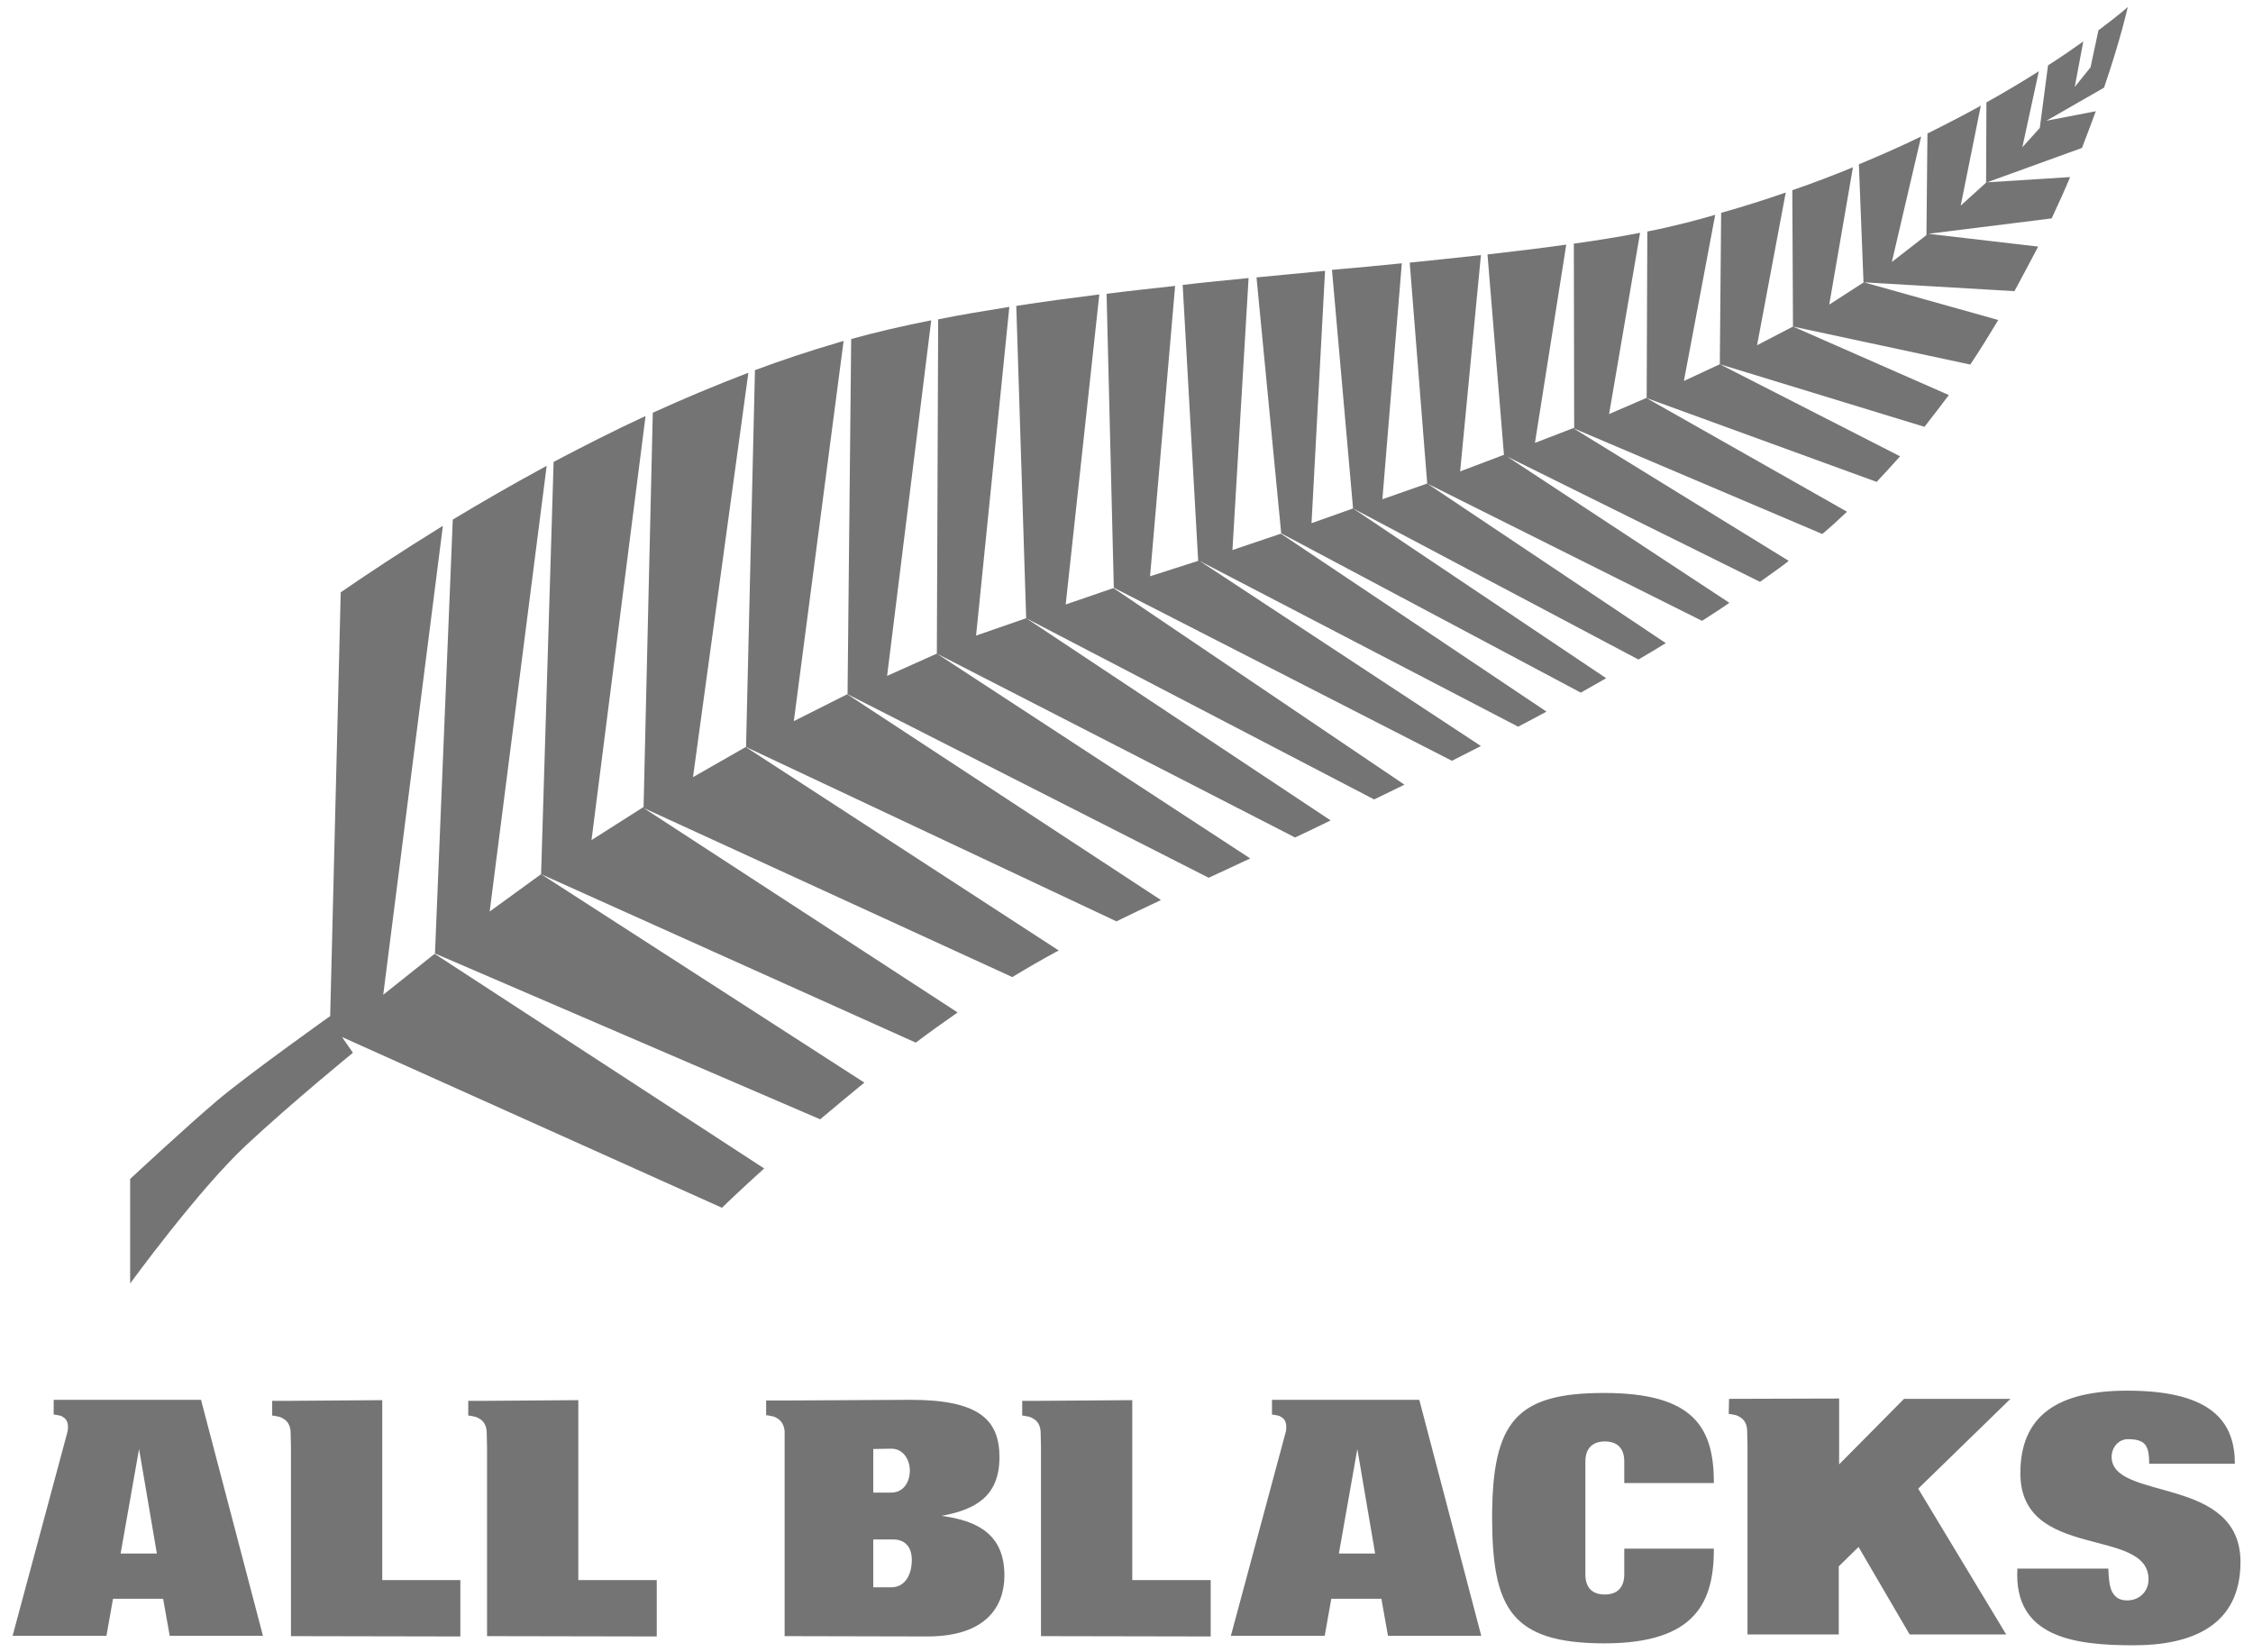 <svg width="90" height="66" viewBox="0 0 90 66" fill="none" xmlns="http://www.w3.org/2000/svg">
<g style="mix-blend-mode:multiply" clip-path="url(#clip0_2017_6958)">
<path d="M43.914 11.761C42.782 11.905 41.676 12.049 40.597 12.219L40.992 24.694L54.892 31.933C55.301 31.737 55.696 31.541 56.104 31.344L44.48 23.49L42.571 24.145L43.914 11.761ZM37.2 12.795C36.068 13.017 35.002 13.266 34.002 13.541L33.857 27.731L48.284 35.062C48.824 34.813 49.377 34.551 49.943 34.29L37.424 26.108L35.437 26.998L37.2 12.795ZM40.32 12.258C39.346 12.415 38.385 12.572 37.477 12.756L37.424 26.108L51.733 33.452C52.207 33.229 52.681 33.007 53.155 32.771L40.992 24.694L38.991 25.388L40.32 12.258ZM49.877 11.106C48.995 11.198 48.113 11.276 47.244 11.381L47.863 22.403L45.941 23.019L46.942 11.42C46.02 11.525 45.112 11.617 44.204 11.735L44.493 23.477L57.999 30.389C58.381 30.192 58.776 29.996 59.158 29.8L47.916 22.403L60.645 29.027C61.027 28.831 61.409 28.622 61.777 28.425L51.167 21.317L49.232 21.971L49.877 11.106ZM52.931 10.818C52.023 10.91 51.115 10.988 50.193 11.08L51.18 21.304L63.146 27.666C63.489 27.47 63.831 27.286 64.16 27.09L54.05 20.309L52.391 20.898L52.931 10.818ZM17.692 21.003C15.994 22.05 14.598 22.979 13.611 23.66L13.19 40.586C13.19 40.586 9.912 42.916 8.688 43.951C7.464 44.985 5.199 47.092 5.199 47.092V51.268C5.199 51.268 7.924 47.524 9.833 45.744C11.689 44.016 14.098 42.052 14.098 42.052L13.664 41.424L28.841 48.244C29.078 48.009 29.671 47.446 30.526 46.673L17.363 38.099L15.309 39.735L17.692 21.003ZM21.838 18.607C20.483 19.34 19.219 20.073 18.087 20.754L17.376 38.086L32.764 44.71C33.317 44.239 33.91 43.754 34.528 43.244L21.615 34.918L19.561 36.41L21.838 18.607ZM55.998 10.517C55.077 10.609 54.155 10.7 53.208 10.779L54.05 20.309L65.45 26.344C65.818 26.134 66.174 25.912 66.542 25.689L57.012 19.314L55.222 19.942L55.998 10.517ZM33.699 13.62C33.62 13.646 33.541 13.659 33.475 13.685C32.356 14.012 31.25 14.379 30.158 14.785L29.802 29.839L44.599 36.803C45.164 36.528 45.757 36.24 46.376 35.952L33.844 27.731L31.711 28.805L33.699 13.62ZM29.895 14.889C28.591 15.387 27.314 15.924 26.077 16.486L25.709 32.234L23.629 33.557L25.788 16.617C24.511 17.206 23.286 17.835 22.115 18.45L21.615 34.918L36.582 41.647C37.121 41.241 37.688 40.835 38.254 40.442L25.709 32.274L40.439 39.029C41.018 38.675 41.61 38.335 42.19 38.02C42.229 38.007 42.269 37.981 42.295 37.968L29.789 29.839L27.683 31.043L29.895 14.889ZM74.019 6.682C73.256 6.996 72.44 7.31 71.597 7.598L71.624 13.044L78.706 14.562C79.101 13.973 79.469 13.371 79.825 12.782L74.454 11.276L73.072 12.167L74.019 6.682ZM71.334 7.69C70.505 7.978 69.649 8.252 68.754 8.501L68.701 14.549L76.876 17.049C77.205 16.631 77.534 16.198 77.85 15.78L71.624 13.044L70.189 13.79L71.334 7.69ZM79.127 4.221C78.469 4.587 77.758 4.954 76.995 5.333L76.955 9.391L75.573 10.465L76.744 5.451C75.968 5.831 75.138 6.197 74.256 6.564L74.441 11.276L80.47 11.63C80.799 11.028 81.115 10.425 81.418 9.85L77.034 9.339L81.957 8.724C82.221 8.161 82.471 7.611 82.694 7.074L79.351 7.284L78.324 8.213L79.127 4.221ZM68.517 8.58C68.122 8.698 67.727 8.802 67.319 8.907C66.845 9.025 66.345 9.143 65.805 9.247L65.779 15.897H65.766L74.967 19.249C75.283 18.908 75.599 18.568 75.902 18.227L68.701 14.549L67.266 15.217L68.517 8.58ZM84.998 0.28C84.998 0.28 84.603 0.634 83.826 1.21L83.51 2.689L82.879 3.474L83.221 1.655C82.813 1.943 82.352 2.27 81.812 2.61L81.483 5.111L80.786 5.883L81.444 2.846C80.825 3.239 80.127 3.658 79.351 4.09L79.338 7.297L83.168 5.909C83.366 5.399 83.55 4.901 83.721 4.443L81.747 4.823L84.05 3.501C84.722 1.537 84.998 0.28 84.998 0.28ZM59.158 10.19C58.236 10.295 57.288 10.386 56.314 10.491L57.012 19.314L67.99 24.799C68.359 24.563 68.728 24.328 69.083 24.079L60.092 18.162L58.328 18.83L59.158 10.19ZM62.567 9.771C61.567 9.915 60.527 10.033 59.421 10.164L60.079 18.175L70.307 23.241C70.557 23.058 70.808 22.888 71.058 22.704C71.189 22.613 71.321 22.508 71.453 22.403L62.843 17.102L61.316 17.691L62.567 9.771ZM65.516 9.3C64.7 9.457 63.818 9.601 62.87 9.732L62.883 17.089L62.843 17.102L72.795 21.33C73.138 21.042 73.467 20.741 73.782 20.44L65.766 15.897L64.278 16.539L65.516 9.3ZM68.464 59.24C68.464 57.054 67.701 55.641 64.081 55.641C60.566 55.641 59.605 56.779 59.605 60.641C59.618 64.215 60.342 65.642 64.094 65.642C67.78 65.642 68.464 63.953 68.464 61.859H64.884V62.893C64.884 63.364 64.647 63.691 64.107 63.691C63.567 63.691 63.331 63.377 63.331 62.893V58.377C63.331 57.905 63.567 57.578 64.107 57.578C64.647 57.578 64.884 57.892 64.884 58.377V59.24H68.464ZM31.343 65.354V57.159C31.316 56.897 31.198 56.74 31.04 56.648C30.961 56.596 30.869 56.57 30.777 56.557C30.724 56.544 30.658 56.531 30.605 56.531V55.942H31.343L36.384 55.915C39.109 55.915 39.925 56.714 39.925 58.206C39.925 59.751 38.991 60.301 37.609 60.55C39.096 60.746 40.123 61.322 40.123 62.932C40.123 64.123 39.438 65.367 37.042 65.367L31.343 65.354ZM34.884 61.505V63.403H35.608C36.147 63.403 36.424 62.906 36.424 62.317C36.424 61.741 36.108 61.492 35.673 61.492H34.884V61.505ZM34.884 57.879V59.62H35.608C36.068 59.62 36.345 59.227 36.345 58.743C36.345 58.272 36.055 57.866 35.608 57.866L34.884 57.879ZM41.584 65.354V57.827L41.571 57.238C41.571 56.937 41.439 56.753 41.268 56.662C41.189 56.609 41.097 56.583 41.005 56.57C40.939 56.557 40.886 56.544 40.834 56.544V55.955H41.584L45.23 55.928V63.115H48.363V65.367L41.584 65.354ZM11.623 65.354V57.827L11.61 57.238C11.61 56.937 11.479 56.753 11.307 56.662C11.228 56.609 11.136 56.583 11.044 56.57C10.978 56.557 10.926 56.544 10.873 56.544V55.955H11.623L15.27 55.928V63.115H18.39V65.367L11.623 65.354ZM19.456 65.354V57.827L19.443 57.238C19.443 56.937 19.311 56.753 19.14 56.662C19.061 56.609 18.969 56.583 18.877 56.57C18.811 56.557 18.758 56.544 18.705 56.544V55.955H19.456L23.102 55.928V63.115H26.235V65.367L19.456 65.354ZM89.276 58.481C89.276 56.91 88.5 55.549 84.985 55.549C82.194 55.549 80.707 56.544 80.707 58.848C80.707 62.356 85.827 60.968 85.827 63.089C85.827 63.56 85.472 63.927 84.972 63.927C84.656 63.927 84.485 63.796 84.366 63.573C84.261 63.351 84.234 63.037 84.221 62.657H80.588C80.43 65.406 82.865 65.72 85.235 65.72C87.578 65.72 89.5 64.922 89.5 62.395C89.5 58.913 84.353 59.974 84.353 58.193C84.353 57.827 84.616 57.486 85.011 57.486C85.393 57.486 85.617 57.578 85.722 57.748C85.827 57.918 85.854 58.167 85.854 58.468H89.276V58.481ZM54.221 57.879L53.484 62.055H54.932L54.221 57.879ZM49.166 65.354L51.365 57.185C51.417 56.897 51.352 56.701 51.194 56.609C51.115 56.557 51.075 56.544 50.983 56.531C50.917 56.518 50.864 56.505 50.812 56.505V55.915H51.707H56.696L59.171 65.341H55.445L55.182 63.861H53.181L52.918 65.341H49.166V65.354ZM5.555 57.879L4.818 62.055H6.266L5.555 57.879ZM0.5 65.354L2.698 57.185C2.751 56.897 2.685 56.701 2.527 56.609C2.448 56.557 2.409 56.544 2.317 56.531C2.251 56.518 2.198 56.505 2.145 56.505V55.915H3.041H8.03L10.504 65.341H6.779L6.516 63.861H4.515L4.252 65.341H0.5V65.354ZM69.07 55.876L73.467 55.863V58.494L76.06 55.876H80.312L76.626 59.463L80.141 65.288H76.284L74.243 61.793L73.453 62.566V65.288H69.807V57.748L69.794 57.172C69.794 56.871 69.662 56.688 69.491 56.596C69.412 56.544 69.32 56.518 69.228 56.505C69.162 56.491 69.109 56.478 69.057 56.478L69.07 55.876Z" fill="#747474"/>
</g>
<defs>
<clipPath id="clip0_2017_6958">
<rect width="89" height="65.463" fill="white" transform="translate(0.5 0.269)"/>
</clipPath>
</defs>
</svg>
